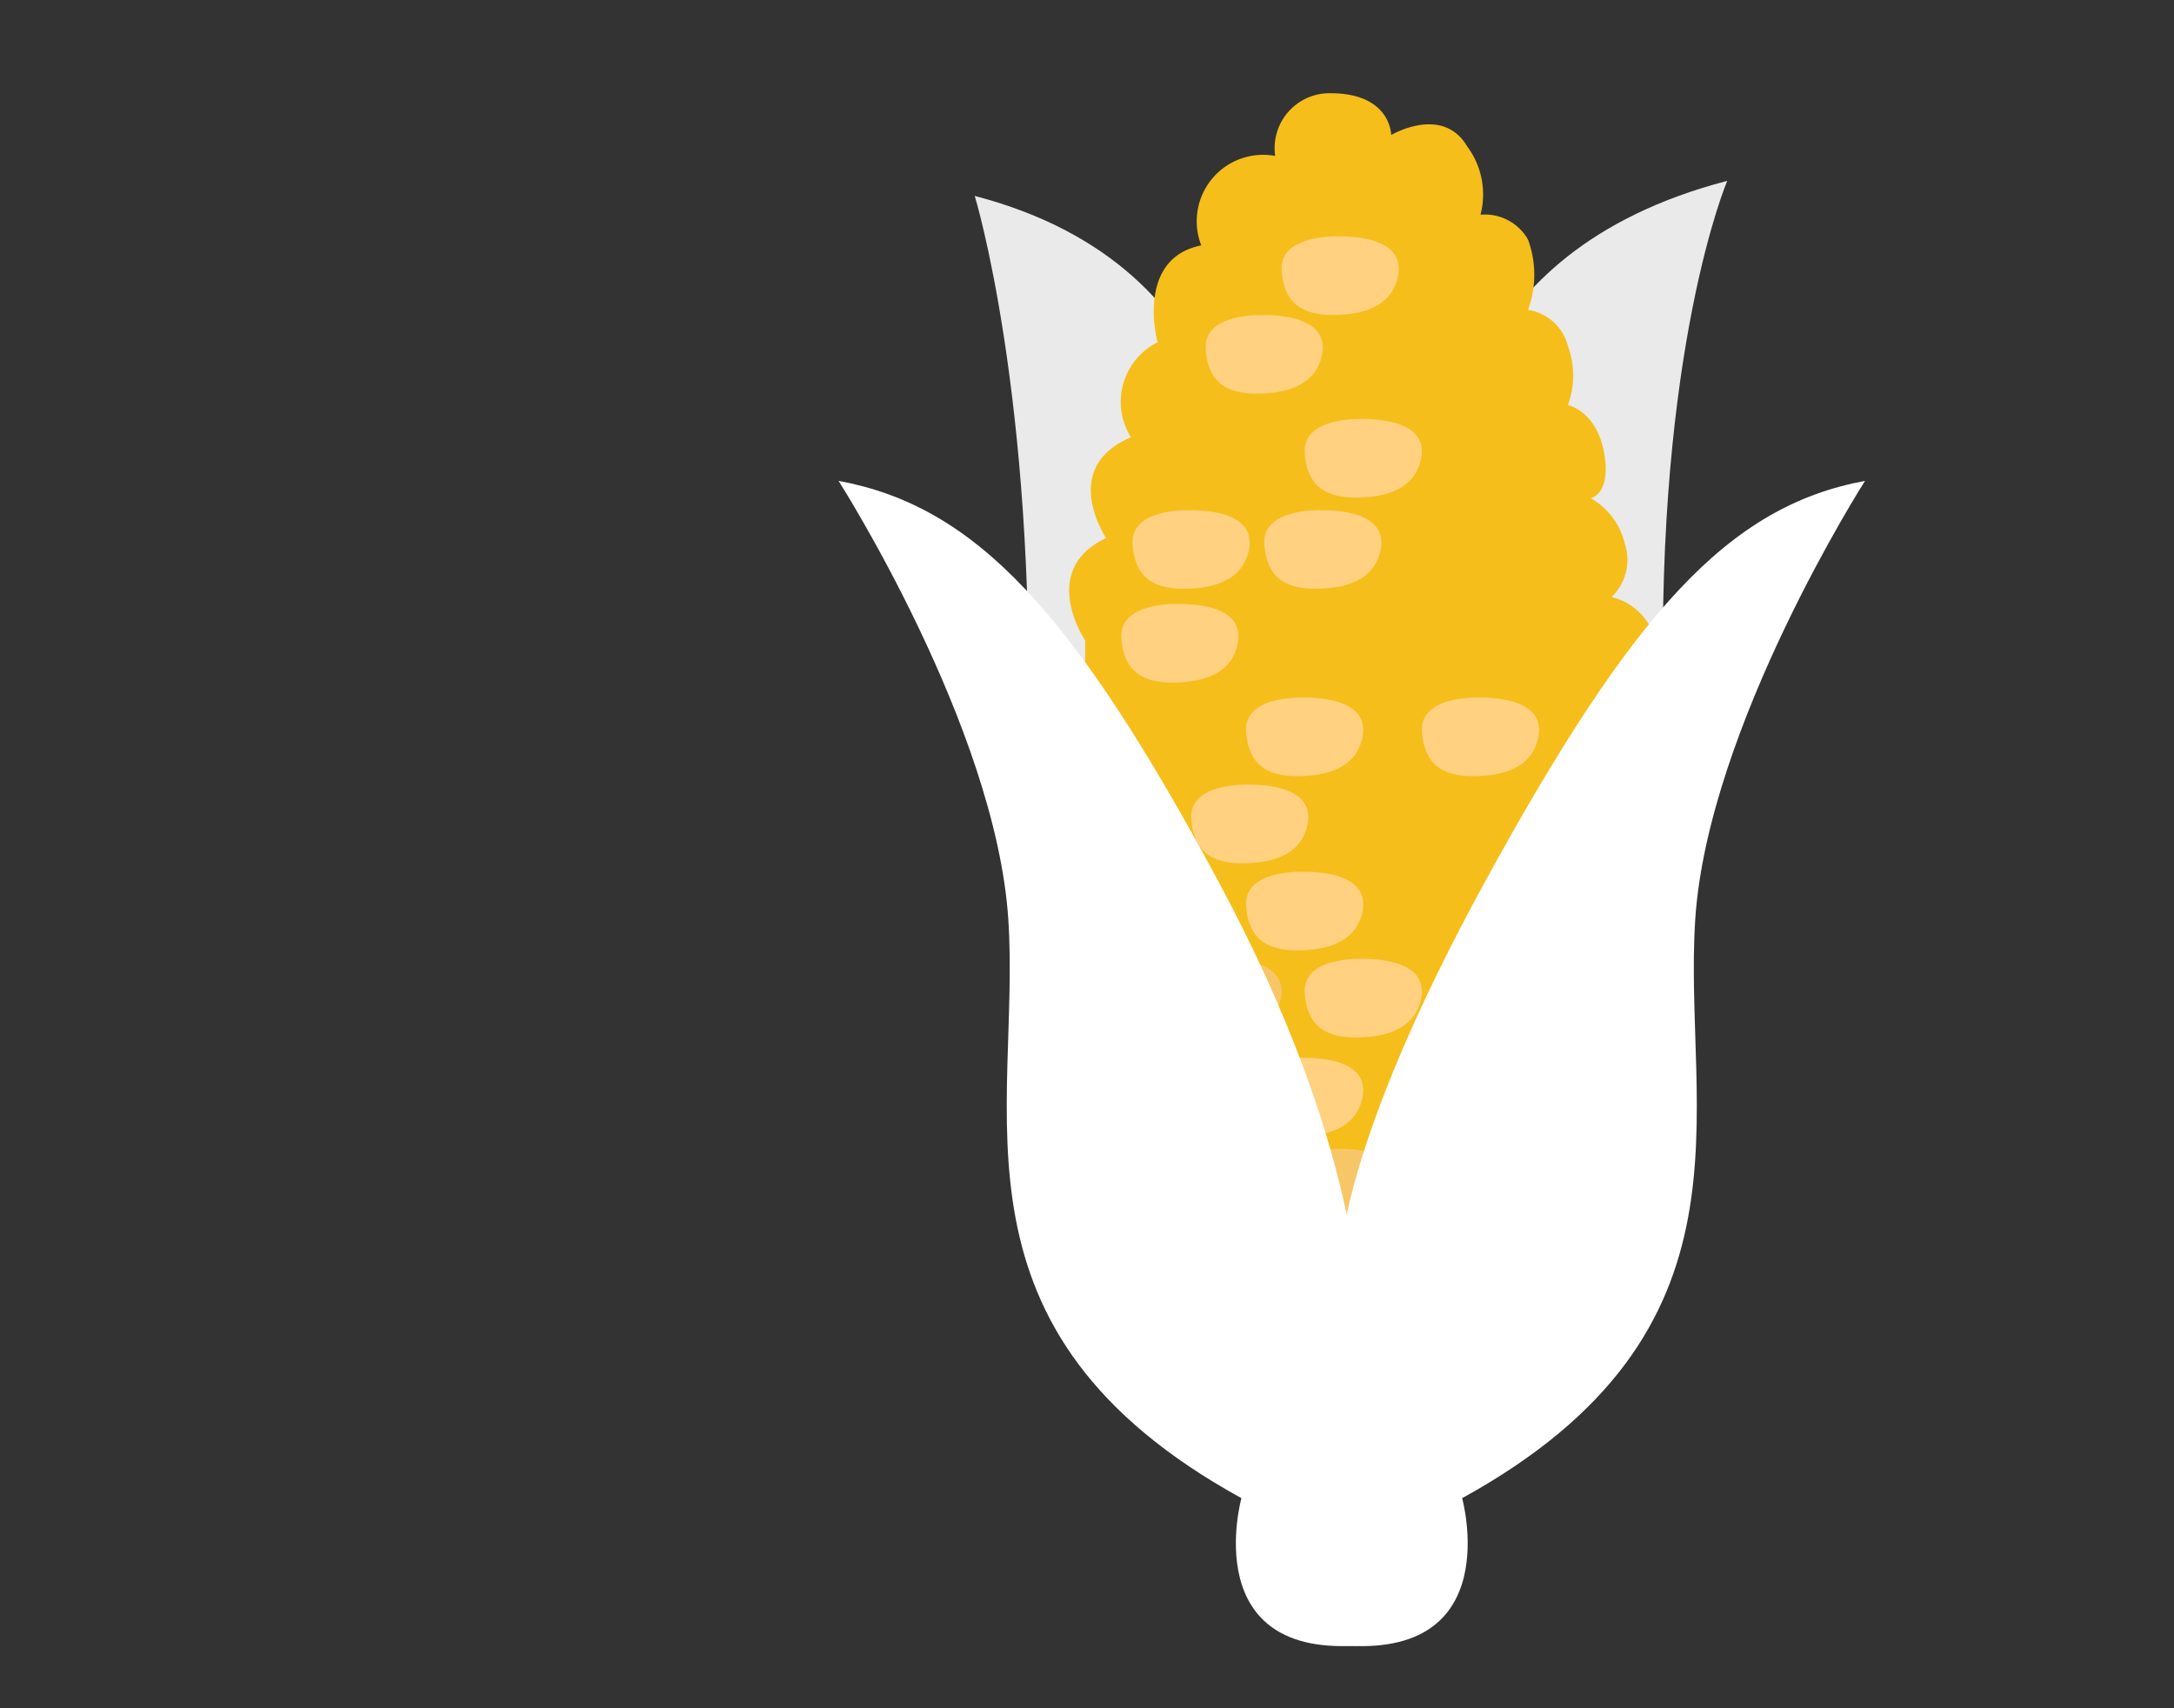 <svg xmlns="http://www.w3.org/2000/svg" xmlns:xlink="http://www.w3.org/1999/xlink" width="70" height="55" viewBox="0 0 70 55">
  <rect x="0" y="0" width="70" height="55" fill="#333333" stroke="none"/>
  <defs>
    <clipPath id="clip-path">
      <rect id="長方形_3153" data-name="長方形 3153" width="70" height="55" transform="translate(-18161 7380)" fill="none"/>
    </clipPath>
    <clipPath id="clip-path-2">
      <rect id="長方形_2758" data-name="長方形 2758" width="33.05" height="50" fill="none"/>
    </clipPath>
  </defs>
  <g id="マスクグループ_5739" data-name="マスクグループ 5739" transform="translate(18161 -7380)" clip-path="url(#clip-path)">
    <g id="グループ_7360" data-name="グループ 7360" transform="translate(-18134 7383)">
      <g id="グループ_6160" data-name="グループ 6160" transform="translate(0 0.001)" clip-path="url(#clip-path-2)">
        <path id="パス_5436" data-name="パス 5436" d="M26.881,13.119s-.147-6.968,8.786-9.293c0,0-2.3,5.377-2.056,16.635Z" transform="translate(-7.052 -1.004)" fill="#eaeaea"/>
        <path id="パス_5437" data-name="パス 5437" d="M14.389,14.785s.49-7.971-8.444-10.3c0,0,1.958,6.38,1.714,17.639Z" transform="translate(-1.56 -1.178)" fill="#eaeaea"/>
        <path id="パス_5438" data-name="パス 5438" d="M10.584,17.622s-1.53-2.264.673-3.3c0,0-1.529-2.264.8-3.243a2.144,2.144,0,0,1,.856-3.059s-.734-2.692,1.407-3.12A2.139,2.139,0,0,1,16.7,2.019,1.768,1.768,0,0,1,18.477,0c1.958,0,1.958,1.346,1.958,1.346s1.652-.98,2.448.367a2.585,2.585,0,0,1,.428,2.2,1.592,1.592,0,0,1,1.53.8,3.275,3.275,0,0,1,0,2.264,1.572,1.572,0,0,1,1.285,1.163,2.745,2.745,0,0,1,0,1.9s.918.184,1.163,1.53-.429,1.469-.429,1.469a2.3,2.3,0,0,1,1.1,1.469,1.663,1.663,0,0,1-.429,1.713,1.921,1.921,0,0,1,1.224,2.815S26.432,40.993,20.231,42.3s-9.831.287-9.647-24.677" transform="translate(-2.641 0)" fill="#f5be1b"/>
        <path id="パス_5439" data-name="パス 5439" d="M21.176,6.249s-1.917-.082-1.835,1.1.816,1.469,1.835,1.428,1.754-.406,1.917-1.264-.612-1.266-1.917-1.266" transform="translate(-5.074 -1.639)" fill="#ffd180"/>
        <path id="パス_5440" data-name="パス 5440" d="M17.858,9.684s-1.917-.082-1.835,1.1.816,1.469,1.835,1.428,1.754-.406,1.917-1.264-.612-1.266-1.917-1.266" transform="translate(-4.203 -2.541)" fill="#ffd180"/>
        <path id="パス_5441" data-name="パス 5441" d="M22.183,14.219s-1.917-.082-1.835,1.1.816,1.469,1.835,1.428,1.754-.406,1.917-1.264-.612-1.266-1.917-1.266" transform="translate(-5.338 -3.73)" fill="#ffd180"/>
        <path id="パス_5442" data-name="パス 5442" d="M20.419,18.2s-1.918-.082-1.836,1.1.817,1.469,1.836,1.428,1.753-.406,1.916-1.264S21.724,18.2,20.419,18.2" transform="translate(-4.875 -4.775)" fill="#ffd180"/>
        <path id="パス_5443" data-name="パス 5443" d="M14.667,18.2s-1.917-.082-1.835,1.1.816,1.469,1.835,1.428,1.754-.406,1.917-1.264S15.973,18.2,14.667,18.2" transform="translate(-3.366 -4.775)" fill="#ffd180"/>
        <path id="パス_5444" data-name="パス 5444" d="M14.179,22.292s-1.917-.082-1.835,1.1.816,1.469,1.835,1.428,1.754-.406,1.917-1.264-.612-1.266-1.917-1.266" transform="translate(-3.238 -5.848)" fill="#ffd180"/>
        <path id="パス_5445" data-name="パス 5445" d="M19.623,26.379s-1.917-.082-1.835,1.1.816,1.469,1.835,1.428,1.754-.406,1.917-1.264-.612-1.266-1.917-1.266" transform="translate(-4.666 -6.921)" fill="#ffd180"/>
        <path id="パス_5446" data-name="パス 5446" d="M17.228,30.181s-1.917-.082-1.835,1.1.816,1.469,1.835,1.428,1.753-.406,1.916-1.264-.612-1.266-1.916-1.266" transform="translate(-4.038 -7.918)" fill="#ffd180"/>
        <path id="パス_5447" data-name="パス 5447" d="M27.3,26.379s-1.917-.082-1.835,1.1.816,1.469,1.835,1.428,1.754-.406,1.917-1.264-.612-1.266-1.917-1.266" transform="translate(-6.681 -6.921)" fill="#ffd180"/>
        <path id="パス_5448" data-name="パス 5448" d="M19.623,33.982s-1.917-.082-1.835,1.1.816,1.469,1.835,1.428,1.754-.406,1.917-1.264-.612-1.266-1.917-1.266" transform="translate(-4.666 -8.915)" fill="#ffd180"/>
        <path id="パス_5449" data-name="パス 5449" d="M22.183,37.783s-1.917-.082-1.835,1.1.816,1.469,1.835,1.428,1.754-.406,1.917-1.264-.612-1.266-1.917-1.266" transform="translate(-5.338 -9.912)" fill="#ffd180"/>
        <path id="パス_5450" data-name="パス 5450" d="M19.623,42.1s-1.917-.082-1.835,1.1.816,1.469,1.835,1.428,1.754-.406,1.917-1.264S20.929,42.1,19.623,42.1" transform="translate(-4.666 -11.044)" fill="#ffd180"/>
        <path id="パス_5451" data-name="パス 5451" d="M21.176,46.078s-1.917-.082-1.835,1.1.816,1.469,1.835,1.428,1.754-.406,1.917-1.264-.612-1.266-1.917-1.266" transform="translate(-5.074 -12.089)" fill="#f7c767"/>
        <path id="パス_5452" data-name="パス 5452" d="M19.788,50.059s-1.917-.082-1.835,1.1.816,1.469,1.835,1.428,1.754-.406,1.917-1.264-.612-1.266-1.917-1.266" transform="translate(-4.709 -13.133)" fill="#f7c767"/>
        <path id="パス_5453" data-name="パス 5453" d="M16.056,37.783s-1.917-.082-1.835,1.1.816,1.469,1.835,1.428,1.754-.406,1.917-1.264-.612-1.266-1.917-1.266" transform="translate(-3.73 -9.912)" fill="#f7c767"/>
        <path id="パス_5454" data-name="パス 5454" d="M21.9,42.016s-.05-3.587,4.659-12.186c4.76-8.692,7.832-12.092,12.237-12.908,0,0-5.058,7.913-5.466,14.113s2.284,13.256-7.506,18.64c0,0,1.452,5.221-3.924,4.732Z" transform="translate(-5.745 -4.44)" fill="#fff"/>
        <path id="パス_5455" data-name="パス 5455" d="M16.759,43.706s.137-5.212-4.522-13.877C7.545,21.1,4.406,17.737,0,16.921c0,0,5.058,7.913,5.466,14.114s-2.284,13.256,7.506,18.64c0,0-1.452,5.221,3.924,4.731Z" transform="translate(0 -4.44)" fill="#fff"/>
      </g>
    </g>
  </g>
</svg>
